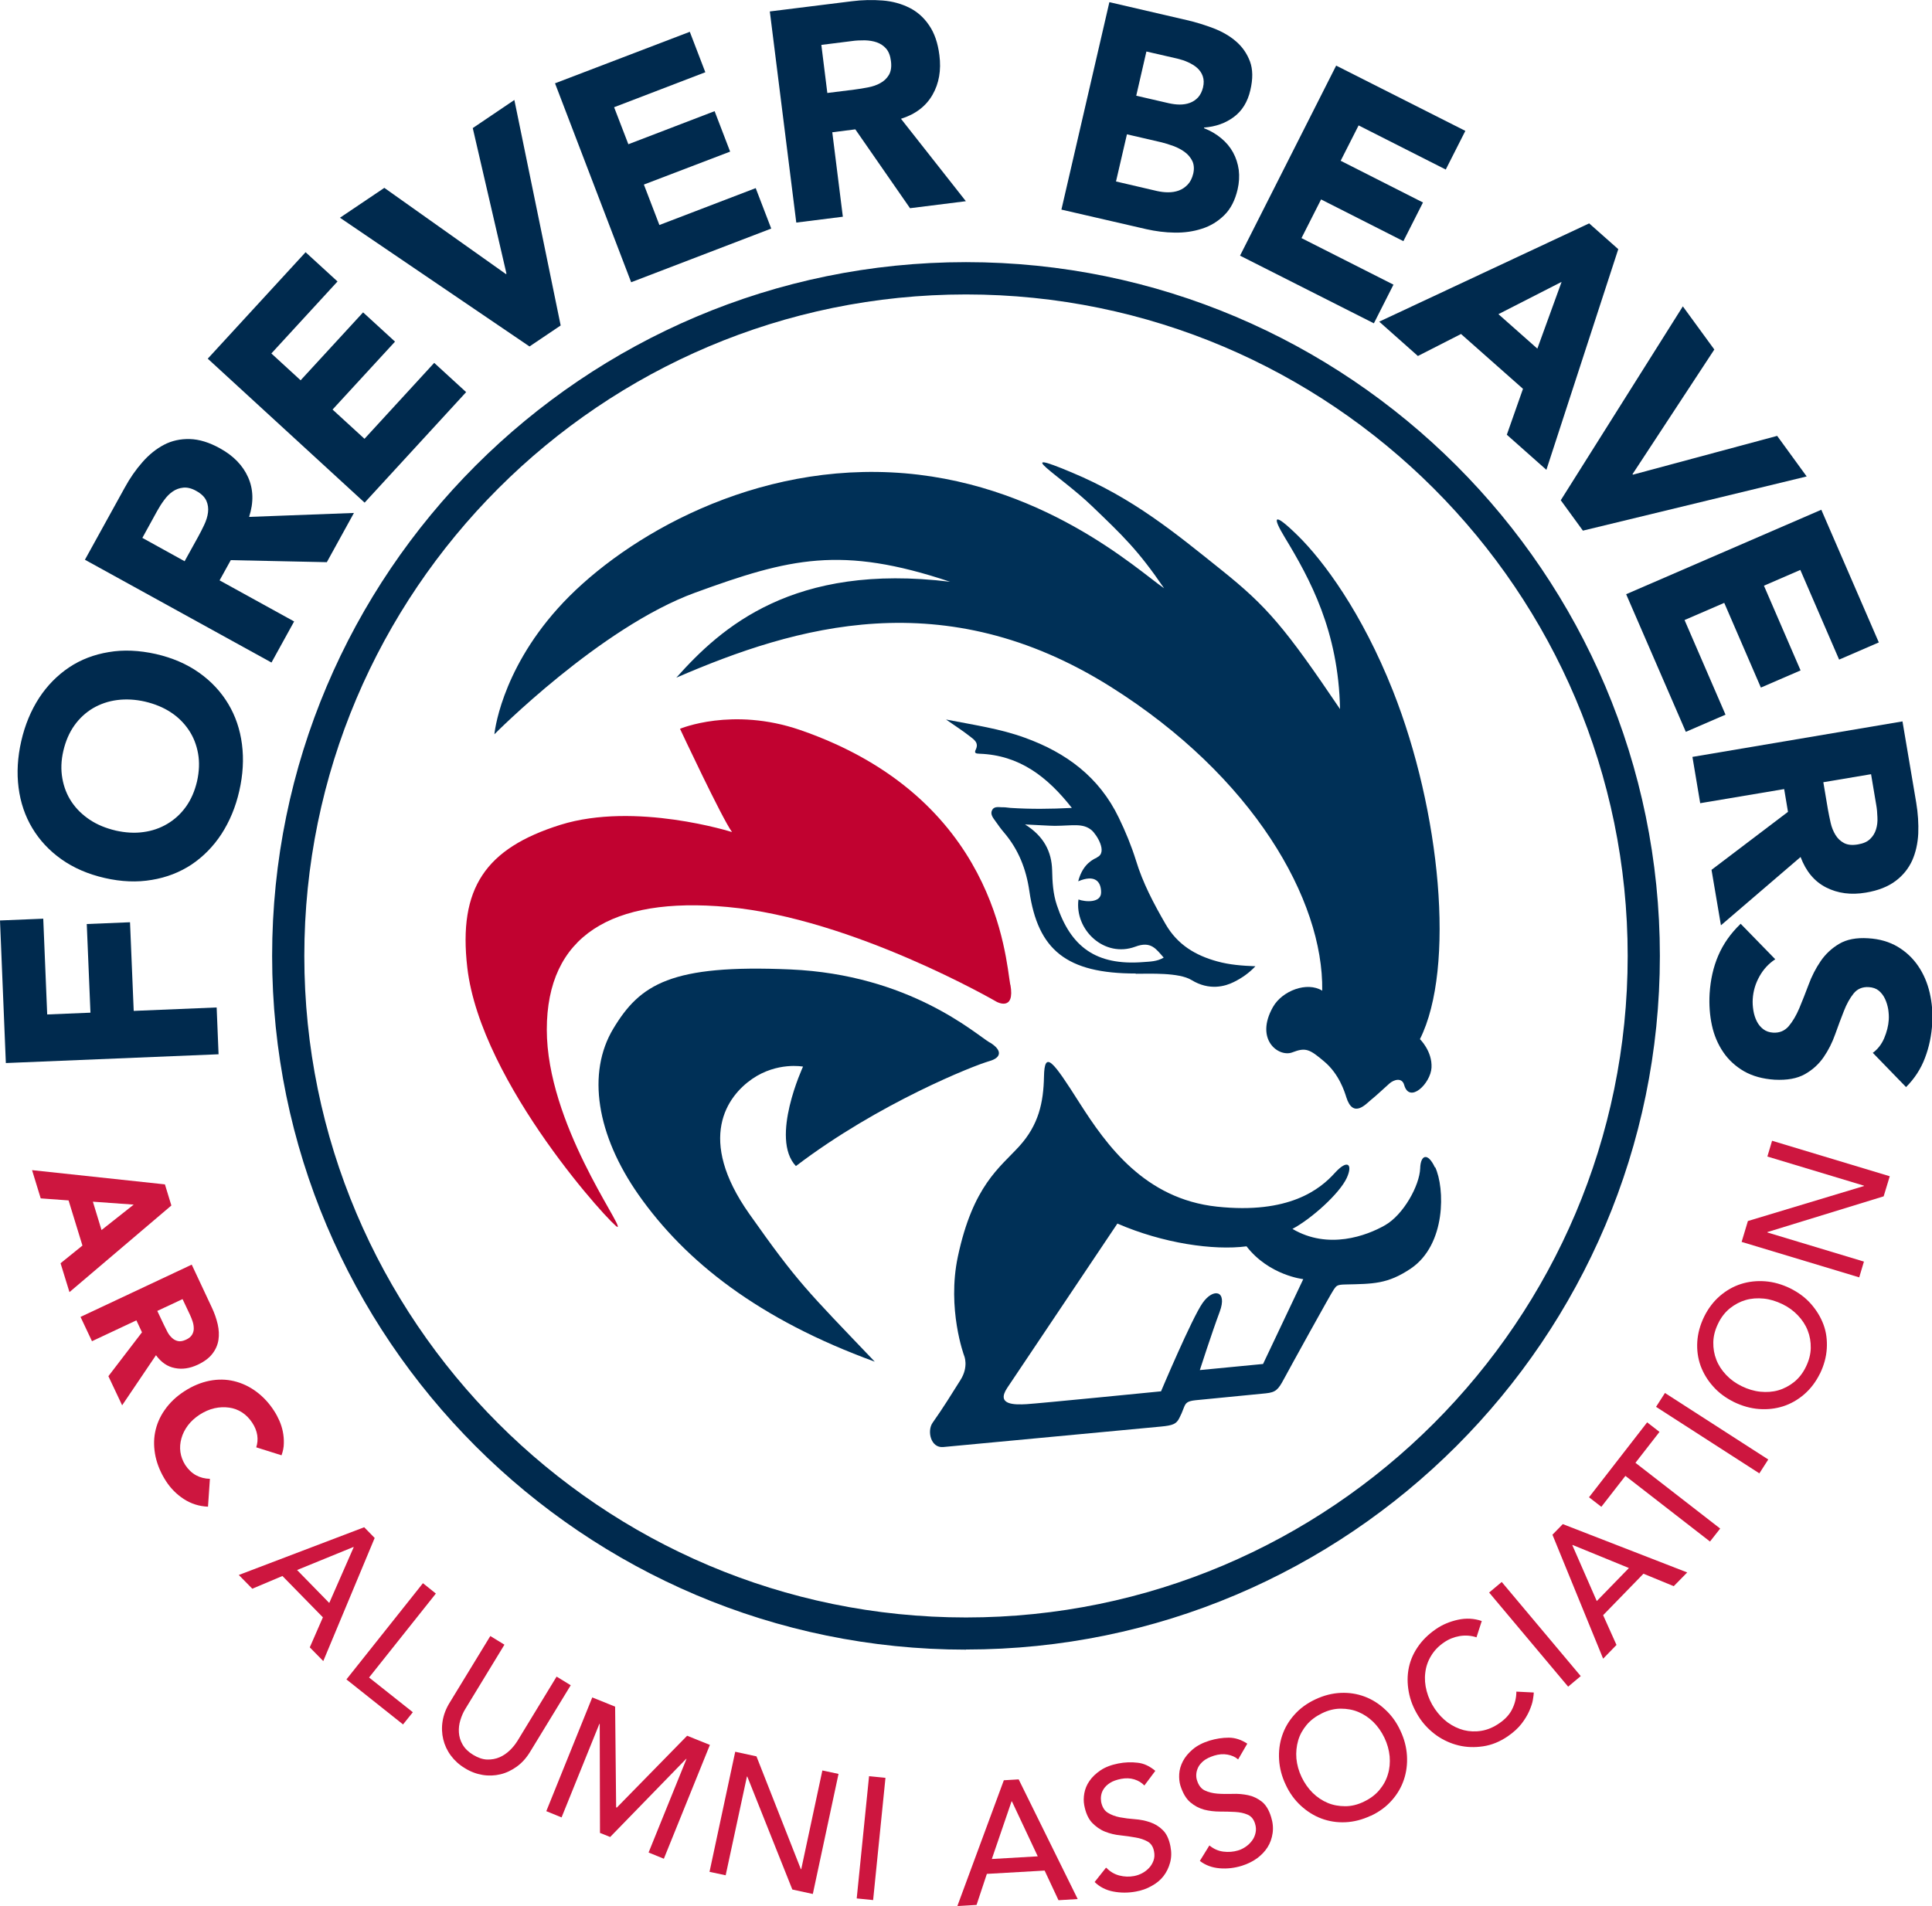 <?xml version="1.0" encoding="UTF-8"?><svg id="b" xmlns="http://www.w3.org/2000/svg" viewBox="0 0 151.86 149.85"><defs><style>.d{fill:#003057;}.e{fill:#002a4e;}.f{fill:#c10230;}.g{fill:#cd163f;}</style></defs><g id="c"><g><path class="e" d="M75.93,129.7c-30.07,0-54.54-24.47-54.54-54.54S45.86,20.61,75.93,20.61s54.54,24.47,54.54,54.54-24.47,54.54-54.54,54.54Zm0-106.55c-28.68,0-52.01,23.33-52.01,52.01s23.33,52.01,52.01,52.01,52.01-23.33,52.01-52.01-23.33-52.01-52.01-52.01Z"/><g><path class="d" d="M77.8,81.97c-1.18-.71-6.31-5.34-15.68-5.75-9.37-.41-11.81,1.16-13.91,4.65-2.1,3.49-1.32,8.36,1.99,13.08,3.69,5.25,9.45,9.79,18.56,13.11-5.36-5.62-6.01-6.16-9.87-11.63-4.16-5.9-1.74-9.24,.23-10.6,1.97-1.36,4-.97,4-.97,0,0-2.62,5.64-.56,7.82,6.5-4.95,14.02-7.92,15.2-8.25,1-.28,1.01-.88,.04-1.47h0Z"/><path class="d" d="M99.28,107.24l-4.97,.48s.93-2.89,1.56-4.58c.63-1.69-.5-1.9-1.34-.7-.84,1.19-3.27,6.95-3.27,6.95,0,0-9.67,.96-10.58,1.01-.91,.05-2.41,.08-1.51-1.28,.59-.89,8.66-12.92,8.66-12.92,3.57,1.55,7.55,2.13,10.15,1.79,1.77,2.29,4.46,2.58,4.46,2.58l-3.17,6.69h0Zm13.51-15.45c-.57-1.22-1.13-.99-1.16,.07-.05,1.35-1.31,3.64-2.76,4.47-1.45,.83-4.47,1.95-7.28,.29,1.47-.78,3.69-2.76,4.27-4.01,.48-1.05,.09-1.52-.94-.39-1.15,1.28-3.6,3.26-9.27,2.65-5.67-.61-8.67-4.82-10.8-8.16-2.12-3.34-2.75-4.16-2.79-2.06-.04,2.04-.42,3.8-1.95,5.48s-3.63,3.08-4.82,8.67c-.87,4.11,.49,7.78,.49,7.78,0,0,.39,.86-.29,1.93-.73,1.16-1.33,2.14-2.19,3.36-.44,.63-.15,2,.85,1.9,1.86-.18,16.34-1.54,17.12-1.61,.94-.09,1.2-.21,1.43-.67,.23-.46,.13-.27,.36-.83,.14-.35,.25-.5,.92-.57,.67-.06,4.72-.46,5.51-.54,.79-.08,.98-.29,1.42-1.11,.44-.82,3.74-6.81,3.94-7.07,.19-.26,.22-.37,.9-.38,2.18-.05,3.31-.02,5.14-1.25,2.8-1.89,2.68-6.35,1.92-7.97h0Z"/><path class="f" d="M79.41,77.43c-.38-2.14-1.08-14.71-16.53-20.04-5.33-1.83-9.43-.09-9.43-.09,0,0,3.3,7.05,4.09,8.12,0,0-7.6-2.41-13.49-.57-5.89,1.85-8.04,4.98-7.32,11.22,1.06,9.16,11.55,20.48,11.81,20.4,.42-.13-5.56-8.17-5.56-15.52s5.06-10.48,14.21-9.64c9.86,.9,21.16,7.46,21.16,7.46,0,0,1.45,.79,1.07-1.35h0Z"/><path class="d" d="M109.49,54.32c-2.44-6.16-5.47-10.24-7.49-12.22-2.01-1.97-1.95-1.4-1.02,.14,2,3.3,4.23,7.38,4.35,13.51-4.33-6.41-5.73-8.06-9.34-10.95-3.61-2.89-6.9-5.63-11.76-7.66-4.86-2.04-.91,.24,1.58,2.63,2.45,2.35,3.65,3.49,5.69,6.48-2.02-1.38-9.72-8.54-21.46-9.11-11.74-.57-21.64,5.61-26.19,10.69-4.56,5.08-4.99,9.9-4.99,9.9,0,0,8.32-8.41,15.77-11.13,7.45-2.72,11.5-3.72,20.05-.86-12.34-1.51-18.01,3.6-21.52,7.54,9.4-4.07,21.05-7.51,34.13,.71,11.23,7.06,16.75,16.78,16.64,23.9-1.19-.74-3.14,0-3.87,1.28-1.46,2.58,.46,3.98,1.52,3.57,1.06-.41,1.36-.25,2.52,.73,1.16,.98,1.59,2.37,1.72,2.79,.54,1.73,1.57,.51,1.96,.2,.39-.31,1.08-.96,1.43-1.27,.35-.31,.99-.5,1.16,.11,.42,1.5,2.08-.11,2.15-1.36,.07-1.29-.91-2.24-.91-2.24,2.81-5.61,1.61-17.96-2.12-27.38h0Z"/><path class="d" d="M86.22,67.41c.88-.38-.03-1.81-.42-2.14-.69-.57-1.46-.35-2.89-.34-.41,0-1.63-.08-2.34-.11,1.49,.93,2.09,2.15,2.13,3.59,.02,.94,.07,1.85,.37,2.75,1.09,3.28,3.08,4.78,6.81,4.48,.53-.04,1.07-.04,1.59-.35-.61-.69-1-1.32-2.23-.86-2.43,.9-4.78-1.31-4.47-3.71,.54,.2,1.78,.29,1.78-.56s-.48-1.43-1.8-.87c.27-1.04,.82-1.58,1.48-1.87h0Zm3.05,9.13c-5.44,0-7.69-1.85-8.36-6.48-.25-1.73-.85-3.26-1.98-4.59-.24-.28-.45-.57-.66-.87-.19-.27-.46-.57-.29-.9,.18-.36,.59-.21,.91-.23,.18,0,.36,.04,.54,.05,1.56,.1,3.11,.09,4.82,0-1.93-2.46-4.13-4.15-7.26-4.26-.3-.01-.43-.05-.29-.33,.26-.54-.15-.79-.47-1.04-.53-.42-1.11-.79-1.87-1.32,2.26,.44,4.27,.73,6.19,1.43,3.25,1.17,5.85,3.09,7.39,6.29,.53,1.09,.99,2.21,1.35,3.36,.54,1.78,1.4,3.4,2.33,5.01,.93,1.61,2.34,2.46,4.07,2.93,.94,.26,1.92,.34,2.99,.38-.49,.52-1.05,.92-1.7,1.24-.66,.33-1.91,.71-3.33-.16-.98-.6-3.28-.49-4.37-.49h0Z"/></g><g><g><path class="e" d="M.46,83.59l-.46-11.22,3.4-.14,.31,7.53,3.4-.14-.29-6.97,3.4-.14,.29,6.97,6.52-.27,.15,3.68-16.72,.69Z"/><path class="e" d="M8.23,69.03c-1.31-.3-2.44-.79-3.4-1.47-.96-.68-1.72-1.5-2.29-2.45-.57-.95-.93-2.01-1.08-3.18-.15-1.17-.08-2.39,.21-3.66,.29-1.27,.76-2.4,1.4-3.39,.64-.98,1.43-1.78,2.35-2.4s1.97-1.02,3.13-1.21c1.16-.2,2.39-.14,3.7,.15,1.31,.3,2.44,.79,3.4,1.47,.96,.68,1.72,1.5,2.29,2.45s.93,2.01,1.08,3.18c.15,1.17,.08,2.39-.21,3.66-.29,1.28-.76,2.4-1.4,3.39-.64,.98-1.43,1.78-2.35,2.4-.92,.61-1.97,1.02-3.13,1.21-1.16,.2-2.39,.15-3.7-.15Zm.85-3.73c.77,.17,1.5,.22,2.19,.12,.69-.09,1.32-.31,1.89-.65,.57-.34,1.06-.79,1.46-1.35,.4-.56,.69-1.23,.87-2,.17-.77,.2-1.49,.08-2.17-.12-.68-.36-1.3-.73-1.85-.37-.55-.84-1.02-1.42-1.4-.58-.38-1.26-.66-2.03-.84-.75-.17-1.48-.21-2.18-.12-.7,.09-1.33,.31-1.9,.64-.57,.34-1.06,.79-1.46,1.35-.4,.56-.69,1.23-.87,2s-.2,1.49-.08,2.17c.12,.68,.36,1.3,.73,1.85s.85,1.02,1.44,1.41c.59,.39,1.26,.66,2.02,.84Z"/><path class="e" d="M6.68,44l3.13-5.67c.41-.75,.87-1.41,1.39-2s1.08-1.04,1.69-1.36,1.29-.47,2.03-.45,1.53,.26,2.39,.74c1.03,.57,1.77,1.32,2.19,2.26s.45,1.98,.08,3.12l8.24-.31-2.13,3.87-7.55-.16-.88,1.59,5.86,3.23-1.78,3.23-14.66-8.08Zm7.84,.11l1.05-1.9c.16-.29,.32-.6,.48-.94,.16-.34,.26-.66,.3-.98,.04-.32,0-.63-.13-.92-.13-.29-.39-.55-.79-.77-.37-.21-.71-.29-1.02-.26-.31,.03-.58,.13-.83,.3s-.47,.39-.68,.68c-.21,.28-.39,.57-.55,.86l-1.16,2.11,3.33,1.84Z"/><path class="e" d="M16.33,28.2l7.69-8.37,2.51,2.3-5.2,5.66,2.3,2.11,4.91-5.34,2.51,2.3-4.91,5.34,2.51,2.3,5.48-5.97,2.51,2.3-7.98,8.69-12.33-11.32Z"/><path class="e" d="M26.72,17.12l3.49-2.35,9.56,6.78,.04-.03-2.65-11.45,3.27-2.21,3.64,17.73-2.45,1.65-14.91-10.13Z"/><path class="e" d="M43.6,6.56l10.62-4.06,1.22,3.18-7.17,2.75,1.12,2.91,6.78-2.6,1.22,3.18-6.78,2.59,1.22,3.18,7.57-2.9,1.22,3.18-11.01,4.22-5.98-15.63Z"/><path class="e" d="M60.51,.9l6.43-.8c.85-.11,1.66-.12,2.44-.06s1.48,.26,2.1,.57c.62,.31,1.14,.77,1.55,1.38,.42,.61,.69,1.39,.81,2.36,.15,1.17-.03,2.21-.54,3.1s-1.33,1.53-2.48,1.89l5.1,6.48-4.39,.55-4.3-6.2-1.81,.23,.83,6.64-3.66,.46L60.51,.9Zm4.52,6.41l2.16-.27c.33-.04,.67-.1,1.04-.17s.69-.18,.97-.34c.28-.15,.51-.37,.67-.64s.22-.64,.16-1.09c-.05-.42-.18-.75-.38-.98-.2-.23-.45-.39-.73-.49-.28-.1-.6-.15-.95-.16-.35,0-.69,.01-1.02,.06l-2.39,.3,.47,3.78Z"/><path class="e" d="M87.2,.17l6.08,1.41c.71,.16,1.4,.38,2.1,.64,.69,.27,1.29,.61,1.78,1.04,.5,.43,.86,.96,1.09,1.57,.23,.62,.24,1.37,.03,2.26-.21,.92-.65,1.63-1.3,2.11-.66,.49-1.43,.76-2.34,.83v.05c.51,.2,.96,.46,1.35,.79,.39,.32,.7,.69,.93,1.11s.38,.88,.45,1.38c.06,.5,.03,1.01-.09,1.53-.2,.86-.55,1.54-1.05,2.03-.5,.49-1.08,.85-1.75,1.06-.67,.22-1.38,.32-2.14,.31-.77-.01-1.51-.11-2.23-.27l-6.68-1.54L87.2,.17Zm.53,14.1l3.22,.75c.28,.06,.56,.1,.86,.1,.3,0,.58-.04,.85-.14,.27-.1,.5-.26,.7-.47,.2-.21,.34-.49,.43-.85,.09-.38,.06-.72-.07-1-.14-.28-.34-.52-.6-.71-.26-.19-.56-.35-.89-.47s-.64-.22-.93-.29l-2.72-.63-.86,3.71Zm1.56-6.75l2.6,.6c.28,.06,.56,.1,.84,.1,.28,0,.55-.04,.79-.13,.25-.09,.46-.23,.65-.43,.18-.2,.31-.46,.39-.78,.08-.34,.07-.63-.02-.89-.09-.26-.24-.47-.44-.65-.2-.18-.44-.32-.72-.45s-.56-.21-.83-.28l-2.44-.56-.8,3.48Z"/><path class="e" d="M105.03,5.16l10.15,5.13-1.54,3.04-6.85-3.47-1.41,2.78,6.47,3.28-1.54,3.04-6.47-3.28-1.54,3.04,7.23,3.66-1.54,3.04-10.52-5.32,7.55-14.93Z"/><path class="e" d="M124.92,17.57l2.28,2.02-5.65,17.35-3.11-2.76,1.27-3.61-4.87-4.31-3.39,1.73-3.04-2.7,16.51-7.73Zm-2.17,4.59l-4.97,2.54,3.06,2.71,1.91-5.26Z"/><path class="e" d="M132.27,24.08l2.48,3.4-6.43,9.8,.03,.04,11.34-3.05,2.32,3.19-17.59,4.26-1.74-2.39,9.6-15.25Z"/><path class="e" d="M143.16,40.08l4.52,10.43-3.12,1.35-3.05-7.05-2.86,1.24,2.88,6.66-3.12,1.35-2.88-6.66-3.12,1.35,3.22,7.44-3.12,1.35-4.69-10.82,15.36-6.65Z"/><path class="e" d="M149.54,56.72l1.08,6.39c.14,.84,.19,1.65,.16,2.43-.04,.78-.2,1.49-.48,2.12-.29,.63-.72,1.17-1.31,1.61-.59,.44-1.36,.75-2.33,.91-1.16,.2-2.21,.06-3.13-.41-.92-.47-1.58-1.27-2-2.39l-6.26,5.37-.74-4.36,6.01-4.56-.3-1.79-6.6,1.11-.61-3.64,16.5-2.79Zm-6.22,4.79l.36,2.14c.06,.33,.13,.67,.21,1.03s.21,.68,.38,.96c.17,.28,.39,.49,.67,.64,.28,.15,.65,.19,1.1,.11,.42-.07,.74-.21,.96-.43,.22-.21,.37-.46,.46-.75,.09-.29,.13-.6,.11-.95-.01-.35-.04-.69-.1-1.01l-.4-2.38-3.75,.63Z"/><path class="e" d="M147.19,82.79c.39-.28,.7-.67,.91-1.16,.21-.5,.33-.98,.36-1.44,.02-.27,0-.54-.04-.83-.05-.29-.13-.56-.25-.82s-.28-.47-.49-.65c-.21-.17-.47-.26-.79-.28-.5-.03-.9,.14-1.19,.5s-.55,.82-.77,1.39c-.22,.56-.45,1.17-.68,1.82-.23,.65-.53,1.25-.91,1.8-.38,.55-.87,1-1.48,1.34-.61,.34-1.39,.48-2.37,.43-.93-.06-1.73-.28-2.4-.66-.67-.39-1.22-.89-1.64-1.51-.42-.62-.72-1.32-.89-2.11-.17-.79-.23-1.62-.18-2.49,.07-1.09,.29-2.08,.68-2.99s.97-1.74,1.76-2.5l2.72,2.79c-.53,.35-.94,.8-1.25,1.36-.31,.56-.48,1.14-.52,1.76-.02,.3,0,.6,.05,.91,.05,.31,.14,.59,.27,.85s.3,.46,.51,.62c.21,.16,.47,.25,.77,.27,.5,.03,.91-.14,1.23-.51,.31-.37,.59-.84,.83-1.41,.24-.57,.48-1.19,.73-1.85,.24-.66,.56-1.28,.94-1.84,.38-.56,.87-1.02,1.46-1.37,.59-.35,1.35-.5,2.28-.44,.9,.05,1.67,.28,2.33,.67,.65,.39,1.19,.9,1.61,1.52,.42,.62,.72,1.32,.9,2.1,.18,.78,.25,1.59,.2,2.4-.06,.94-.24,1.85-.57,2.71-.32,.86-.82,1.63-1.49,2.3l-2.61-2.69Z"/></g><g><path class="g" d="M12.96,93.11l.51,1.67-8.01,6.81-.7-2.27,1.72-1.39-1.09-3.55-2.19-.16-.68-2.22,10.45,1.12Zm-2.45,1.6l-3.21-.23,.68,2.23,2.53-2Z"/><path class="g" d="M15.08,99.45l1.57,3.35c.21,.44,.36,.88,.46,1.31,.1,.44,.12,.85,.06,1.24-.06,.39-.22,.76-.48,1.09-.26,.34-.64,.62-1.15,.86-.62,.29-1.22,.38-1.8,.26-.58-.11-1.07-.45-1.48-1.01l-2.66,3.94-1.08-2.29,2.64-3.45-.44-.94-3.49,1.64-.9-1.91,8.74-4.11Zm-2.72,3.61l.53,1.12c.08,.17,.17,.35,.27,.54,.1,.19,.22,.34,.36,.47,.14,.13,.29,.21,.47,.25,.18,.04,.39,0,.63-.11,.22-.1,.38-.23,.47-.38,.09-.15,.14-.31,.14-.48s-.02-.35-.08-.54c-.06-.19-.13-.37-.21-.54l-.59-1.25-1.99,.93Z"/><path class="g" d="M20.14,113.8c.1-.31,.13-.63,.08-.96-.05-.33-.18-.66-.4-.99-.22-.33-.48-.6-.79-.8-.31-.2-.65-.33-1.02-.38s-.75-.04-1.15,.05c-.4,.09-.78,.26-1.16,.5-.38,.25-.69,.53-.93,.85-.24,.32-.41,.66-.51,1.02-.1,.36-.13,.71-.08,1.07,.05,.36,.18,.7,.38,1.02,.24,.36,.52,.63,.85,.81s.7,.27,1.09,.28l-.15,2.19c-.7-.03-1.33-.23-1.9-.6-.57-.37-1.03-.84-1.39-1.39-.41-.63-.68-1.27-.83-1.93-.14-.66-.16-1.3-.04-1.92,.12-.62,.37-1.22,.76-1.77,.39-.56,.9-1.05,1.55-1.47,.65-.42,1.31-.69,1.97-.82s1.31-.12,1.93,.03,1.2,.42,1.74,.82c.54,.4,1.02,.91,1.42,1.54,.15,.23,.28,.48,.4,.75,.12,.27,.21,.56,.27,.85,.06,.3,.09,.61,.08,.92,0,.32-.07,.64-.18,.95l-2-.63Z"/><path class="g" d="M28.63,120.08l.82,.84-4.04,9.68-1.06-1.08,1.03-2.36-3.18-3.25-2.37,1-1.06-1.08,9.85-3.75Zm-2.75,5.95l1.92-4.38-.02-.02-4.43,1.81,2.53,2.59Z"/><path class="g" d="M33.25,124.48l1.01,.81-5.25,6.6,3.44,2.73-.77,.96-4.45-3.54,6.01-7.56Z"/><path class="g" d="M39.65,129.31l-3.08,5.06c-.16,.26-.28,.54-.38,.86-.1,.32-.14,.64-.12,.97,.02,.33,.11,.65,.29,.96s.45,.58,.83,.81c.38,.23,.75,.36,1.1,.37s.68-.05,.98-.18,.57-.32,.81-.55c.24-.23,.43-.48,.59-.73l3.08-5.06,1.11,.68-3.19,5.23c-.29,.48-.64,.87-1.04,1.16-.4,.29-.83,.5-1.29,.61-.46,.11-.93,.13-1.41,.05s-.94-.25-1.39-.53c-.45-.27-.81-.6-1.1-.99-.29-.39-.49-.82-.6-1.28-.11-.46-.13-.94-.05-1.43,.08-.49,.26-.98,.56-1.46l3.19-5.23,1.11,.68Z"/><path class="g" d="M46.56,133.46l1.79,.72,.08,7.92,.05,.02,5.53-5.65,1.79,.72-3.62,8.95-1.2-.49,2.98-7.36h-.03l-5.97,6.14-.8-.32-.02-8.57h-.03l-2.97,7.35-1.2-.49,3.62-8.96Z"/><path class="g" d="M57.8,137.73l1.66,.36,3.49,8.87h.03l1.66-7.76,1.27,.27-2.02,9.44-1.61-.35-3.54-8.88h-.03l-1.67,7.76-1.27-.27,2.02-9.44Z"/><path class="g" d="M68.31,139.65l1.29,.13-.97,9.61-1.29-.13,.97-9.61Z"/><path class="g" d="M78.9,139.97l1.17-.07,4.64,9.41-1.51,.09-1.09-2.33-4.54,.26-.81,2.44-1.51,.09,3.65-9.88Zm2.67,5.98l-2.03-4.32h-.03l-1.55,4.53,3.61-.21Z"/><path class="g" d="M86.96,146.85c.3,.31,.64,.51,1.03,.61,.39,.1,.77,.11,1.15,.04,.21-.04,.42-.11,.63-.22s.39-.25,.55-.42c.16-.17,.27-.36,.35-.58,.08-.22,.09-.46,.04-.72-.07-.37-.24-.62-.5-.77-.27-.15-.58-.26-.95-.32-.37-.07-.76-.12-1.19-.17-.43-.04-.83-.14-1.21-.29-.38-.15-.72-.39-1.02-.7-.3-.32-.51-.79-.62-1.4-.05-.28-.05-.58,.01-.92,.06-.33,.19-.66,.4-.96,.21-.31,.5-.59,.87-.84s.84-.43,1.4-.54c.51-.1,1.02-.12,1.51-.06,.5,.05,.96,.27,1.4,.64l-.86,1.15c-.21-.22-.47-.38-.79-.48-.32-.1-.67-.11-1.04-.04-.35,.07-.64,.17-.86,.31s-.38,.29-.5,.47-.18,.35-.21,.53-.02,.34,0,.49c.08,.4,.25,.69,.52,.86,.27,.17,.59,.29,.95,.36,.37,.07,.76,.12,1.18,.15,.42,.03,.82,.11,1.2,.24,.38,.13,.71,.33,1,.62,.29,.28,.49,.71,.6,1.28,.09,.46,.08,.88-.03,1.28s-.28,.75-.52,1.06-.55,.56-.93,.77c-.37,.21-.78,.36-1.24,.44-.6,.11-1.19,.11-1.77,0-.58-.11-1.07-.36-1.47-.75l.88-1.11Z"/><path class="g" d="M95.07,145.1c.33,.27,.69,.43,1.09,.48s.78,.02,1.15-.09c.21-.06,.41-.16,.6-.29,.19-.13,.36-.29,.5-.48,.14-.18,.23-.39,.28-.62,.05-.23,.04-.46-.04-.72-.11-.36-.31-.59-.59-.71-.28-.12-.61-.19-.98-.21s-.77-.03-1.2-.03c-.43,0-.84-.05-1.23-.15-.4-.11-.76-.3-1.09-.58-.33-.28-.59-.72-.78-1.32-.08-.27-.11-.57-.09-.91,.02-.34,.12-.67,.29-1,.17-.33,.43-.64,.77-.93,.34-.29,.78-.52,1.33-.69,.5-.15,1-.23,1.5-.23,.5,0,.99,.16,1.46,.47l-.72,1.24c-.23-.2-.51-.32-.84-.38-.33-.06-.68-.03-1.04,.08-.34,.11-.62,.24-.82,.4-.2,.16-.35,.34-.44,.52-.09,.19-.14,.37-.15,.55s.01,.34,.06,.48c.12,.39,.33,.66,.61,.79,.29,.14,.62,.22,.99,.25,.37,.03,.77,.03,1.19,.02,.42-.02,.83,.02,1.22,.1,.39,.08,.74,.25,1.07,.5,.32,.25,.57,.65,.74,1.21,.14,.44,.18,.87,.12,1.28-.06,.41-.19,.78-.4,1.11-.21,.33-.49,.62-.83,.87-.35,.25-.74,.44-1.18,.58-.58,.18-1.17,.25-1.76,.2s-1.11-.24-1.55-.58l.74-1.2Z"/><path class="g" d="M107.74,142.76c-.66,.31-1.32,.48-1.99,.51-.66,.03-1.29-.07-1.88-.29-.59-.22-1.13-.56-1.62-1.01s-.89-1-1.19-1.65c-.31-.65-.48-1.31-.52-1.97-.04-.66,.04-1.3,.24-1.89,.2-.6,.52-1.15,.96-1.64,.44-.5,.99-.9,1.65-1.21,.66-.31,1.32-.48,1.99-.51s1.29,.07,1.88,.29c.59,.22,1.13,.56,1.62,1.02,.49,.45,.89,1,1.19,1.65,.31,.65,.48,1.31,.52,1.97,.04,.66-.04,1.3-.24,1.89-.2,.6-.52,1.15-.96,1.64-.44,.5-.99,.9-1.65,1.21Zm-.53-1.11c.5-.24,.9-.54,1.21-.91,.31-.37,.54-.78,.67-1.23,.14-.45,.18-.92,.14-1.42-.05-.5-.18-.98-.41-1.46s-.52-.89-.87-1.24c-.36-.35-.75-.61-1.18-.79s-.89-.26-1.38-.26-.98,.12-1.47,.36-.9,.54-1.21,.91c-.31,.37-.54,.78-.67,1.23s-.18,.92-.14,1.42c.05,.5,.18,.98,.41,1.46s.52,.89,.87,1.24c.36,.35,.75,.61,1.18,.79s.89,.26,1.38,.26c.49,0,.98-.12,1.47-.36Z"/><path class="g" d="M116.05,128.73c-.42-.14-.86-.17-1.31-.1-.45,.08-.86,.24-1.22,.49-.45,.3-.79,.66-1.04,1.08-.25,.41-.4,.86-.45,1.32-.06,.47-.02,.95,.11,1.44,.13,.49,.34,.96,.65,1.41,.29,.42,.62,.77,1.01,1.06,.39,.28,.81,.48,1.26,.6,.45,.11,.91,.13,1.39,.05,.48-.08,.95-.28,1.41-.6,.45-.31,.79-.67,1-1.1,.21-.42,.33-.88,.33-1.38l1.37,.07c0,.12-.03,.31-.07,.57s-.14,.54-.28,.87c-.14,.32-.34,.66-.61,1.01-.27,.35-.63,.68-1.08,.99-.63,.43-1.27,.69-1.94,.79-.67,.1-1.31,.08-1.93-.07s-1.19-.41-1.71-.77c-.52-.37-.95-.8-1.3-1.3-.42-.62-.71-1.25-.86-1.91-.15-.66-.18-1.3-.08-1.93,.1-.62,.33-1.22,.7-1.77,.36-.55,.85-1.04,1.46-1.46,.52-.36,1.1-.6,1.74-.74s1.26-.11,1.87,.1l-.42,1.3Z"/><path class="g" d="M117.05,125.21l.99-.83,6.21,7.4-.99,.83-6.21-7.4Z"/><path class="g" d="M122.02,120.67l.82-.84,9.78,3.8-1.06,1.08-2.38-.98-3.17,3.26,1.05,2.34-1.05,1.08-3.99-9.76Zm6.01,2.61l-4.42-1.81-.02,.02,1.92,4.39,2.52-2.59Z"/><path class="g" d="M127.76,116.04l-1.89,2.43-.97-.75,4.57-5.89,.97,.75-1.89,2.43,6.66,5.17-.8,1.02-6.66-5.17Z"/><path class="g" d="M130.17,110.61l.7-1.09,8.12,5.23-.7,1.09-8.12-5.23Z"/><path class="g" d="M143.05,108c-.32,.65-.74,1.2-1.24,1.63-.5,.43-1.06,.75-1.66,.94s-1.23,.26-1.9,.21c-.66-.05-1.32-.24-1.96-.55-.64-.32-1.19-.72-1.63-1.22-.45-.5-.77-1.04-.99-1.63-.21-.59-.3-1.22-.26-1.88,.04-.66,.22-1.32,.54-1.98,.32-.65,.74-1.2,1.24-1.63,.5-.43,1.06-.75,1.66-.94,.6-.19,1.23-.26,1.9-.21,.66,.05,1.32,.24,1.96,.55,.64,.32,1.19,.72,1.63,1.22s.77,1.04,.99,1.63c.22,.59,.3,1.22,.26,1.89-.04,.66-.22,1.32-.54,1.98Zm-1.1-.54c.24-.49,.37-.98,.38-1.47,.01-.49-.07-.95-.24-1.38-.17-.44-.43-.83-.77-1.19-.34-.36-.75-.66-1.23-.89s-.96-.38-1.45-.43c-.5-.05-.97-.02-1.42,.11-.45,.13-.86,.35-1.24,.65-.38,.31-.69,.7-.93,1.2-.24,.49-.37,.98-.38,1.47-.01,.49,.07,.95,.24,1.38,.17,.44,.43,.83,.77,1.19s.75,.66,1.23,.89c.47,.23,.96,.38,1.45,.43s.97,.02,1.42-.11c.45-.13,.86-.35,1.24-.65,.38-.31,.69-.7,.93-1.2Z"/><path class="g" d="M136.9,97.63l.49-1.63,9.12-2.75v-.03l-7.59-2.29,.37-1.24,9.25,2.79-.48,1.58-9.14,2.81v.03l7.59,2.29-.37,1.24-9.25-2.79Z"/></g></g></g></g></svg>